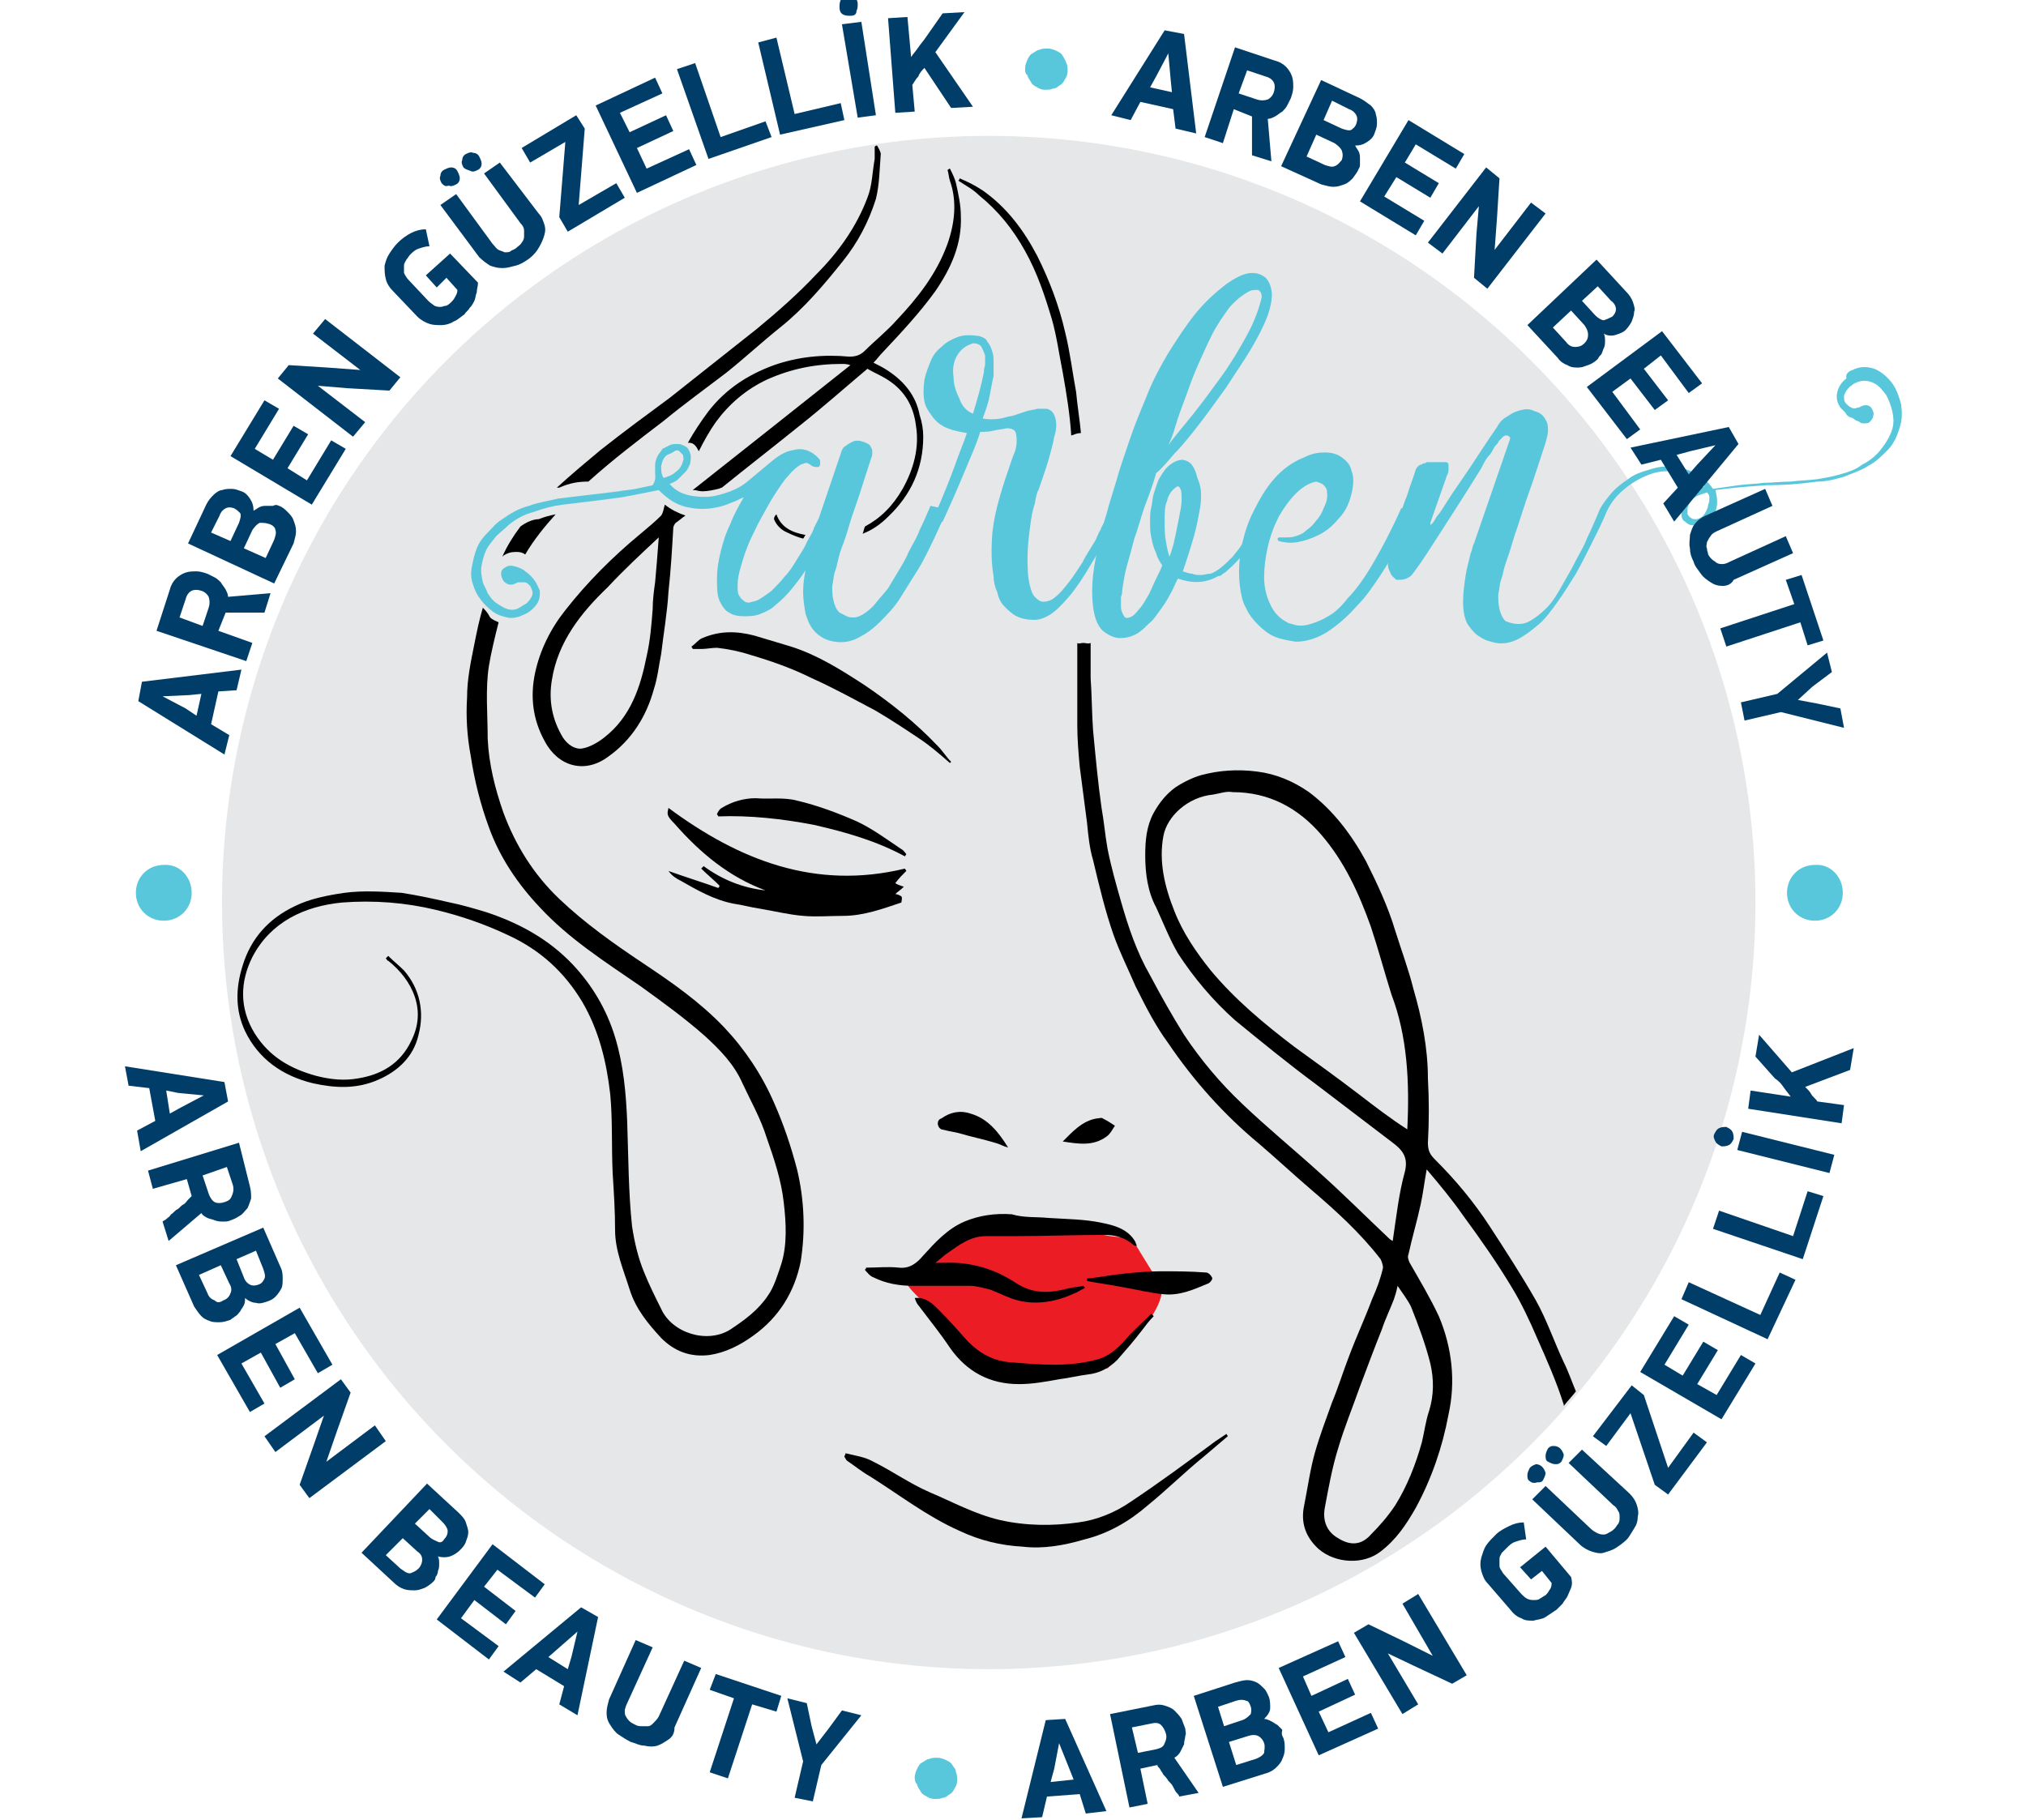 <?xml version="1.0" encoding="utf-8"?>
<!-- Generator: Adobe Illustrator 22.1.0, SVG Export Plug-In . SVG Version: 6.00 Build 0)  -->
<svg version="1.1" id="Layer_1" xmlns="http://www.w3.org/2000/svg" xmlns:xlink="http://www.w3.org/1999/xlink" x="0px" y="0px"
	 width="167px" height="150px" viewBox="0 0 167 150" style="enable-background:new 0 0 167 150;" xml:space="preserve">
<style type="text/css">
	.st0{fill:#E6E7E8;}
	.st1{fill:#EC1C24;}
	.st2{fill:#59C7DB;}
	.st3{fill:none;}
	.st4{fill:#003E69;}
</style>
<g>
	<g>
		<circle class="st0" cx="81.5" cy="74.4" r="63.2"/>
	</g>
	<g>
		<path class="st1" d="M76.2,107.4c0,0-2.1-1.8-1.5-2.2c1.9-0.8,4.3-3.7,4.3-3.7l4.7-0.5l5.1,0.4l2.7,0.5l1.8,0.2
			c0,0,1.5,2.5,2.3,3.7s-1.6,4-1.6,4l-2.7,3h-3.9l-4.2,0.5l-3.6-1.6l-2.3-3L76.2,107.4z"/>
	</g>
	<g>
		<path class="st2" d="M15.8,73.6c0,1.3-1,2.3-2.3,2.3s-2.3-1-2.3-2.3s1-2.3,2.3-2.3C14.8,71.2,15.8,72.3,15.8,73.6z"/>
	</g>
	<g>
		<path class="st2" d="M151.9,73.6c0,1.3-1,2.3-2.3,2.3s-2.3-1-2.3-2.3s1-2.3,2.3-2.3C150.9,71.2,151.9,72.3,151.9,73.6z"/>
	</g>
	<g>
		<path d="M74.3,73.9c-0.1-0.1-0.4-0.2-0.5-0.2c0.2-0.2,0.4-0.3,0.7-0.6c-0.3-0.1-0.6-0.2-0.7-0.3c0.3-0.4,0.6-0.7,0.9-1
			c0-0.1-0.1-0.1-0.1-0.2c-7.4,1.8-13.7-0.7-19.5-5c-0.1,0.5-0.2,0.6,0.5,1.3c2.1,2.4,4.5,4.4,7.5,5.5c-1.9-0.2-3.6-0.9-5.1-2
			c-0.1,0.1-0.1,0.1-0.2,0.2c0.5,0.5,1,0.9,1.5,1.4c0,0.1,0,0.1-0.1,0.2c-1.4-0.5-2.7-0.9-4.1-1.4c0.3,0.4,0.6,0.6,1,0.8
			c1.4,0.8,2.8,1.6,4.4,1.9c0.7,0.1,1.4,0.3,2.1,0.4c1.2,0.2,2.4,0.5,3.6,0.6c1.1,0.1,2.2,0,3.3,0c1.7,0,3.3-0.6,4.8-1.1
			C74.3,74.3,74.4,74,74.3,73.9z"/>
	</g>
	<g>
		<path d="M79.5,100.7c-1.4,0.6-2.4,1.7-3.4,2.8c-0.5,0.6-1.1,1.1-2,1s-1.8,0-2.7,0c0,0.1-0.1,0.1-0.1,0.2c0.2,0.2,0.4,0.5,0.7,0.6
			c1,0.5,2.1,0.7,3.3,0.7c1.6,0,3.2,0,4.7,0c0.5,0,1.1,0.2,1.6,0.3c0.8,0.3,1.5,0.7,2.3,0.9c1.6,0.4,3.2,0.1,4.7-0.6
			c0.3-0.1,0.5-0.3,0.8-0.4c0-0.1,0-0.1-0.1-0.2c-0.4,0.1-0.8,0.1-1.2,0.2c-1.5,0.4-2.9,0.5-4.3-0.4c-1.8-1.2-3.8-1.8-6-1.7
			c-0.2,0-0.4,0-0.7,0c0.4-0.3,0.7-0.6,1-0.8c1-0.7,1.9-1.4,3.2-1.4c0.8,0,1.6,0,2.5,0c2.4,0,4.8-0.1,7.2-0.1c0.9,0,1.7,0.2,2.4,0.8
			c0.1,0.1,0.2,0.1,0.3,0.1c0-0.1-0.1-0.2-0.1-0.3c-0.6-1.1-1.8-1.4-2.8-1.6c-1.4-0.3-2.9-0.3-4.4-0.4c-1-0.1-2,0-3-0.3
			C82,100,80.7,100.2,79.5,100.7z"/>
	</g>
	<g>
		<path d="M100.2,118.8c-2.3,1.7-4.6,3.4-7,5c-1.3,0.9-2.8,1.5-4.3,1.7c-2.1,0.3-4.3,0.3-6.5-0.2c-2.1-0.5-3.9-1.5-5.8-2.3
			c-1.6-0.7-3-1.7-4.6-2.5c-0.7-0.4-1.5-0.5-2.3-0.7c0,0.1-0.1,0.2-0.1,0.3c0.1,0.1,0.1,0.2,0.2,0.3c0.6,0.4,1.2,0.9,1.9,1.3
			c2.4,1.5,4.7,3.3,7.4,4.5c1.7,0.8,3.4,1.2,5.2,1.3c1.7,0.2,3.4-0.1,5.1-0.6c2-0.5,3.7-1.5,5.2-2.8c1.6-1.3,3-2.7,4.6-4
			c0.7-0.6,1.3-1.1,2-1.7c0-0.1-0.1-0.1-0.1-0.2C100.8,118.4,100.5,118.6,100.2,118.8z"/>
	</g>
	<g>
		<path d="M66.9,55.9c1.8,0.8,3.6,1.8,5.3,2.7c1.2,0.7,2.4,1.5,3.6,2.3c0.9,0.6,1.7,1.3,2.5,2l0.1-0.1c-0.4-0.4-0.7-0.9-1.1-1.3
			c-1.8-1.9-3.8-3.5-6-5c-2-1.3-3.9-2.5-6.1-3.2c-1-0.3-2-0.6-3-0.9c-1.5-0.4-2.9-0.4-4.3,0.2c-0.3,0.1-0.6,0.5-0.9,0.7
			c0,0.1,0.1,0.1,0.1,0.2c0.2,0,0.5,0,0.7,0c0.4,0,0.9-0.1,1.3-0.1c0.9,0.1,1.9,0.3,2.8,0.6C63.6,54.5,65.3,55.1,66.9,55.9z"/>
	</g>
	<g>
		<path d="M92.8,110.4c-0.7,0.8-1.5,1.5-2.5,1.7c-1.1,0.3-2.3,0.4-3.4,0.4c-1.2,0-2.4-0.1-3.6-0.2c-1.4-0.1-2.5-0.7-3.5-1.7
			c-0.8-0.9-1.6-1.8-2.4-2.6c-0.5-0.5-1.1-1.1-2-1c0.1,0.3,0.2,0.5,0.3,0.6c0.9,1.2,1.8,2.3,2.6,3.5c1.4,2,3.3,3,5.7,3
			c1.1,0,2.2-0.2,3.3-0.4c0.8-0.1,1.6-0.3,2.4-0.4c0.9-0.1,1.7-0.5,2.4-1.2c0.7-0.8,1.4-1.6,2-2.4c0.3-0.4,0.6-0.8,1-1.2
			c-0.1-0.1-0.1-0.1-0.2-0.2C94.1,109.1,93.4,109.7,92.8,110.4z"/>
	</g>
	<g>
		<path d="M67.1,68c2.6,0.6,5.1,1.3,7.5,2.6c0-0.1,0.1-0.1,0.1-0.2c-0.1-0.1-0.2-0.3-0.4-0.4c-1.2-0.8-2.4-1.7-3.7-2.3
			C69,67,67.4,66.4,65.7,66c-1.1-0.3-2.3-0.1-3.4-0.2c-1,0-2,0.3-2.8,0.8c-0.2,0.1-0.3,0.3-0.4,0.5c0,0.1,0.1,0.1,0.1,0.2
			C61.8,67.2,64.5,67.5,67.1,68z"/>
	</g>
	<g>
		<path d="M89.6,105.4c0,0.1,0,0.1,0,0.2c1,0.2,1.9,0.3,2.9,0.5c1.2,0.2,2.3,0.5,3.5,0.6c1.3,0.1,2.4-0.4,3.6-0.9
			c0.2-0.1,0.4-0.4,0.3-0.5c-0.1-0.2-0.3-0.4-0.5-0.4c-1.3-0.1-2.5-0.1-3.8-0.1c-1,0-2,0.1-3,0.2C91.6,105.1,90.6,105.3,89.6,105.4z
			"/>
	</g>
	<g>
		<path d="M77.6,93.1c0.4,0.1,0.9,0.2,1.4,0.3c1,0.3,2,0.5,3,0.8c0.4,0.1,0.7,0.3,1.1,0.4c-0.8-1.3-1.7-2.4-3.1-2.8
			c-0.9-0.3-1.7-0.1-2.4,0.4C77.2,92.3,77.2,92.9,77.6,93.1z"/>
	</g>
	<g>
		<path d="M91.2,93.7c0.3-0.2,0.5-0.6,0.7-0.9c-0.3-0.2-0.6-0.4-1-0.6c-0.1-0.1-0.3,0-0.5,0c-1.2,0.2-2,1.1-2.8,1.9
			C88.9,94.3,90.1,94.5,91.2,93.7z"/>
	</g>
	<g>
		<path class="st3" d="M114.9,107c-0.3,0.9-0.7,1.7-1,2.5c-0.6,1.6-1.2,3.2-1.8,4.7c-0.6,1.7-1.3,3.4-1.8,5.1
			c-0.5,1.6-0.8,3.2-1.1,4.9c-0.2,1.1,0.2,2,1.1,2.5c1.1,0.7,2,0.4,2.7-0.3c0.7-0.7,1.4-1.6,2-2.4c1-1.6,1.7-3.4,2.2-5.2
			c0.3-0.9,0.4-1.8,0.6-2.6c0.4-1.3,0.4-2.6,0.1-3.9c-0.4-1.6-1-3.1-1.6-4.7c-0.2-0.6-0.7-1.1-1.1-1.8
			C115,106.4,115,106.7,114.9,107z"/>
	</g>
	<g>
		<path class="st3" d="M113.1,76.2c-1-2.7-2.2-5.3-4.1-7.6c-1.9-2.3-4.3-3.5-7.3-3.5c-0.5,0-1.1,0.2-1.6,0.2
			C98,65.5,96.4,67,96,68.7c-0.5,2.2,0,4.3,0.9,6.2c0.8,1.8,1.8,3.4,3,4.9c2,2.4,4.4,4.4,6.9,6.3c1.7,1.3,3.5,2.6,5.3,3.9
			c1.3,1,2.6,2,3.9,3c0.1-0.1,0.1-0.1,0.1-0.1c0.2-3.8,0-7.6-1.2-11.3C114.2,79.9,113.8,78,113.1,76.2z"/>
	</g>
	<g>
		<path d="M128.9,112.3c-0.8-1.7-1.4-3.5-2.3-5.1c-1.2-2.1-2.5-4.1-3.8-6.1s-2.8-3.8-4.5-5.5c-0.4-0.4-0.6-0.7-0.6-1.4
			c0.1-1.8,0.1-3.5,0-5.3c0-2.5-0.5-5-1.2-7.4c-0.4-1.6-1-3.2-1.5-4.8c-0.6-2-1.5-3.9-2.4-5.7c-1.2-2.2-2.7-4.2-4.7-5.7
			c-1.3-0.9-2.7-1.5-4.3-1.7c-1.6-0.2-3.1-0.1-4.6,0.3c-0.7,0.2-1.5,0.6-2.1,1c-0.7,0.5-1.3,1.2-1.8,2.1c-0.6,1.1-0.7,2.3-0.7,3.5
			c0,1.5,0.2,3,0.9,4.3c0.6,1.3,1.1,2.6,1.8,3.8c1.3,2,2.9,3.9,4.7,5.5c2.2,1.8,4.4,3.6,6.7,5.3c2.1,1.6,4.2,3.2,6.3,4.8
			c0.8,0.6,1.3,1.2,1,2.4c-0.5,1.8-0.7,3.7-1,5.7c-0.2-0.1-0.3-0.2-0.4-0.3c-1.9-1.8-3.7-3.6-5.6-5.3c-2.1-1.9-4.3-3.7-6.4-5.7
			c-1.8-1.7-3.4-3.6-4.8-5.7c-1-1.6-1.9-3.2-2.8-4.9c-1.1-1.9-1.8-4-2.4-6.1c-0.4-1.4-0.8-2.8-1.1-4.3c-0.2-1.1-0.3-2.3-0.5-3.4
			c-0.3-2.1-0.5-4.3-0.7-6.4c-0.1-1.4-0.1-2.9-0.2-4.3c0-0.3,0-2.6,0-2.9c-0.2,0.1-0.4,0-0.6,0s-0.4,0.1-0.5,0c0,1.6,0,5.2,0,6.8
			c0,1.1,0.1,2.3,0.2,3.4c0.2,1.5,0.4,3.1,0.6,4.6c0.1,1,0.2,2.1,0.5,3.1c0.5,2.1,1,4.2,1.7,6.2c0.5,1.4,1.2,2.8,1.8,4.2
			c0.8,1.6,1.6,3.2,2.7,4.7c2.1,3.1,4.6,5.9,7.5,8.3c1.4,1.2,2.8,2.5,4.2,3.7c2.1,1.8,4.1,3.6,5.8,5.8c0.1,0.2,0.2,0.5,0.2,0.7
			c-0.2,0.9-0.5,1.7-0.9,2.6c-0.6,1.6-1.3,3.1-1.9,4.7c-0.5,1.3-0.9,2.6-1.4,3.8c-0.5,1.4-1,2.7-1.4,4.1s-0.6,2.9-0.9,4.4
			c-0.3,1.4,0.1,2.6,1.2,3.6c1.4,1.2,3.7,1.3,5.1,0.2c1.3-1,2.1-2.2,2.9-3.6c1.3-2.4,2.2-5,2.7-7.7c0.6-2.7,0.3-5.5-0.8-8.1
			c-0.7-1.5-1.6-3-2.4-4.4c-0.1-0.2-0.2-0.5-0.1-0.7c0.3-1.4,0.7-2.7,1-4.1c0.2-0.9,0.3-1.8,0.5-2.9c1.1,1.3,2.1,2.5,3,3.8
			c1.4,1.9,2.8,3.9,4,5.9c0.8,1.3,1.5,2.8,2.1,4.2c0.8,1.8,1.6,3.6,2.2,5.5v0.1c0.3-0.4,0.7-0.8,1-1.2
			C129.6,114,129.3,113.1,128.9,112.3z M116.3,107.7c0.6,1.5,1.2,3.1,1.6,4.7c0.3,1.3,0.3,2.6-0.1,3.9c-0.3,0.9-0.4,1.8-0.6,2.6
			c-0.5,1.8-1.2,3.6-2.2,5.2c-0.6,0.9-1.3,1.7-2,2.4c-0.7,0.8-1.6,1-2.7,0.3c-0.9-0.5-1.3-1.4-1.1-2.5c0.3-1.6,0.6-3.3,1.1-4.9
			c0.5-1.7,1.2-3.4,1.8-5.1c0.6-1.6,1.2-3.2,1.8-4.7c0.3-0.9,0.7-1.7,1-2.5c0.1-0.3,0.2-0.6,0.3-1.1
			C115.6,106.6,116,107.1,116.3,107.7z M116,93.1L116,93.1c-1.4-0.9-2.7-1.9-4-2.9c-1.7-1.3-3.5-2.6-5.3-3.9
			c-2.5-1.9-4.9-3.9-6.9-6.3c-1.2-1.5-2.3-3.1-3-4.9c-0.8-2-1.3-4.1-0.9-6.2c0.3-1.6,2-3.2,4.1-3.4c0.6-0.1,1.1-0.3,1.6-0.2
			c3,0,5.4,1.3,7.3,3.5s3.1,4.8,4.1,7.6c0.6,1.8,1.1,3.7,1.7,5.6C116,85.4,116.2,89.2,116,93.1z"/>
	</g>
	<g>
		<path d="M88.7,32.3c-0.3-1.6-0.5-3.3-0.9-4.9c-0.5-2.2-1.3-4.3-2.3-6.3c-1.1-2.1-2.5-4-4.5-5.4c-0.6-0.4-1.2-0.7-1.9-1
			c0,0.1-0.1,0.2-0.1,0.2c0.6,0.4,1.2,0.7,1.7,1.2c1.6,1.3,2.8,2.8,3.8,4.6c1,1.8,1.6,3.6,2.2,5.6c0.4,1.4,0.6,2.9,0.9,4.4
			c0.3,1.7,0.6,3.5,0.7,5.2c0.3-0.1,0.5-0.2,0.8-0.2C89,34.6,88.8,33.4,88.7,32.3z"/>
	</g>
	<g>
		<path class="st3" d="M45.5,56.1c-0.3,1.7,0,3.3,0.9,4.8c0.3,0.5,1,1,1.6,0.9s1.3-0.5,1.8-0.9c2.2-1.7,2.9-4.2,3.5-6.7
			c0.3-1.3,0.3-2.6,0.5-3.9c0.1-0.7,0.2-1.5,0.2-2.2c0.1-1.2,0.2-2.4,0.3-3.6c-1.4,1.4-2.8,2.7-4.2,4.1C47.9,50.6,46.1,53,45.5,56.1
			z"/>
	</g>
	<g>
		<path d="M54.8,41.6c-0.1,0.3-0.1,0.6-0.3,0.9c-0.5,0.5-1.1,1-1.7,1.5c-2.3,1.9-4.4,4-6.2,6.3c-1.2,1.5-2.1,3.3-2.5,5.2
			s-0.2,3.8,0.8,5.6c1.1,2.1,3.3,2.7,5.2,1.3c2-1.4,3.2-3.4,3.8-5.6c0.3-0.9,0.4-1.9,0.6-2.9c0.2-1.7,0.5-3.4,0.6-5.1
			c0.2-1.8,0.3-3.6,0.4-5.3c0-0.1,0.1-0.3,0.2-0.4c0.3-0.2,0.5-0.4,0.8-0.6l0,0C55.9,42.3,55.3,42,54.8,41.6z M54,48
			c-0.1,0.7-0.2,1.5-0.2,2.2c-0.1,1.3-0.2,2.6-0.5,3.9c-0.5,2.5-1.3,5-3.5,6.7c-0.5,0.4-1.2,0.8-1.8,0.9c-0.6,0.1-1.2-0.3-1.6-0.9
			c-0.9-1.5-1.2-3.1-0.9-4.8c0.5-3.1,2.4-5.5,4.6-7.6c1.3-1.4,2.7-2.7,4.2-4.1C54.2,45.7,54.1,46.9,54,48z"/>
	</g>
	<g>
		<path d="M64,42.4L64,42.4c-0.1,0.1-0.2,0.2-0.2,0.4c0.2,0.5,0.6,0.9,1.1,1.1c0.4,0.2,0.9,0.4,1.3,0.5c0.1-0.1,0.1-0.2,0.2-0.3
			C65.3,43.9,64.4,43.5,64,42.4z"/>
	</g>
	<g>
		<path d="M57.6,37.2c0.4-0.8,0.9-1.7,1.4-2.4c1.1-1.5,2.5-2.7,4.2-3.5c2-0.9,4-1.3,6.2-1.3c0.2,0,0.4,0,0.7,0.1
			c-4.4,3.5-8.7,6.9-13,10.3h0.1c0.2,0,0.4,0.1,0.7,0.1c0.4,0,0.9-0.1,1.3-0.2c0.1,0,0.2-0.1,0.3-0.1c2.1-1.7,4.3-3.4,6.4-5.1
			c1.9-1.5,3.7-3.1,5.6-4.7c0.5,0.3,1,0.5,1.5,0.8c1.5,0.9,2.3,2.2,2.5,3.9c0.3,1.8-0.2,3.6-1.1,5.2c-0.8,1.4-1.8,2.4-3.1,3.1
			c-0.1,0.2-0.1,0.4-0.2,0.6c0.8-0.3,1.5-0.8,2.1-1.4c1.9-1.8,2.9-4,2.9-6.6c0-0.6-0.1-1.2-0.3-1.8c-0.3-1.6-1.3-2.8-2.7-3.7
			c-0.3-0.2-0.7-0.4-1.1-0.6c0.3-0.3,0.5-0.6,0.8-0.9c1.5-1.6,3-3.2,4.3-5c1.3-1.9,2.2-3.9,2.1-6.2c0-0.9-0.2-1.8-0.4-2.7
			c-0.1-0.4-0.3-0.8-0.5-1.2c-0.1,0-0.1,0.1-0.2,0.1c0.1,0.3,0.1,0.6,0.2,0.9c0.6,1.7,0.4,3.5-0.2,5.2c-0.9,2.5-2.5,4.5-4.2,6.3
			c-0.8,0.9-1.8,1.7-2.6,2.5c-0.4,0.4-0.8,0.5-1.3,0.5c-2.1-0.2-4.2,0-6.2,0.7c-2.2,0.8-4,2-5.4,3.8c-0.6,0.8-1.2,1.7-1.7,2.6
			c0,0,0,0,0.1,0C57.2,36.5,57.4,36.8,57.6,37.2z"/>
	</g>
	<g>
		<path class="st3" d="M42.3,49c0,0,0.1,0,0.2,0c0.1,0,0.2,0,0.3-0.1c0.1,0,0.2-0.1,0.3-0.2c0.1-0.1,0.1-0.1,0.2-0.2v-0.1l0,0h-0.1
			c-0.3,0.1-0.5,0.2-0.8,0.2h-0.1c-0.1,0-0.2,0-0.4-0.1c0,0.1-0.1,0.2-0.1,0.2C42,48.9,42.1,49,42.3,49z"/>
	</g>
	<g>
		<path d="M39.8,50.1c-0.3,1-0.5,2-0.7,3c-0.3,1.5-0.6,2.9-0.6,4.4c-0.1,1.6,0,3.2,0.3,4.8c0.3,2,0.8,4,1.5,5.9
			c0.9,2.5,2.4,4.7,4.2,6.6c2.4,2.6,5.4,4.5,8.3,6.5c1.8,1.3,3.6,2.6,5.3,4.1c1.2,1.1,2.4,2.3,3.1,3.9c0.7,1.5,1.5,2.9,2,4.5
			c0.6,1.7,1.2,3.5,1.4,5.3c0.2,1.7,0.3,3.5-0.2,5.1c-0.3,0.9-0.6,1.9-1.1,2.6c-0.8,1.2-1.9,2-3.1,2.8c-1.9,1.2-4.8,0.3-5.7-1.7
			c-0.5-1-1-2-1.4-3c-0.5-1.2-0.8-2.5-1-3.8c-0.3-2.8-0.3-5.7-0.4-8.6c-0.1-2.4-0.3-4.7-1-7s-1.9-4.3-3.5-6c-2-2.1-4.4-3.4-7.1-4.3
			c-1-0.3-2-0.6-3-0.8c-1.3-0.3-2.7-0.6-4-0.8c-1.6-0.1-3.2-0.2-4.7,0c-1.4,0.2-2.9,0.5-4.1,1.1c-2.1,1-3.6,2.6-4.3,4.9
			c-0.6,1.9-0.6,3.7,0.2,5.4c1.1,2.3,3.1,3.7,5.6,4.3c1.8,0.4,3.6,0.5,5.4-0.3c1.6-0.7,2.9-1.9,3.3-3.7c0.5-1.9,0.1-3.8-1.2-5.3
			c-0.4-0.4-0.9-0.8-1.3-1.2c-0.1,0.1-0.1,0.1-0.2,0.2c0.1,0.1,0.1,0.2,0.2,0.2c1,0.8,1.8,1.8,2.2,3s0.3,2.4-0.3,3.6
			c-0.9,1.9-2.5,2.8-4.4,3.1c-1.1,0.2-2.2,0.1-3.4-0.2c-2.2-0.6-3.9-1.6-5.1-3.5c-1.3-2.1-1.2-4.3-0.2-6.3c1.5-2.9,4.3-4.2,7.4-4.5
			c2.6-0.2,5.2,0,7.7,0.6c2.1,0.5,4.1,1.2,6,2.1c2.6,1.2,4.6,3,6.1,5.5c1.4,2.4,2,5,2.3,7.6c0.2,2.1,0.1,4.3,0.2,6.5
			c0.1,1.6,0.2,3.1,0.2,4.7c0,1.7,0.7,3.3,1.2,4.9s1.5,2.8,2.6,4c1.1,1.1,2.4,1.6,4,1.4c1.3-0.2,2.5-0.8,3.6-1.6
			c2.1-1.5,3.4-3.6,3.9-6.1c0.4-2.5,0.3-5.1-0.3-7.6c-0.5-1.9-1.1-3.7-1.9-5.5c-1-2.3-2.4-4.4-4.1-6.2c-2-2.1-4.3-3.7-6.7-5.3
			c-2.4-1.6-4.8-3.3-6.9-5.3c-2.1-2-3.6-4.4-4.6-7.1c-0.7-2-1.2-4-1.3-6.1c0-2-0.2-4.1,0.1-6c0.2-1.2,0.5-2.4,0.8-3.6
			c-0.2-0.1-0.5-0.2-0.7-0.4C40.2,50.5,40,50.3,39.8,50.1z"/>
	</g>
	<g>
		<path d="M48.5,39.7c2-1.8,4.1-3.4,6.2-5c1.7-1.4,3.5-2.7,5.2-4c1.5-1.2,2.9-2.5,4.4-3.7c2-1.6,3.6-3.5,5.2-5.5
			c1.2-1.5,2.1-3.2,2.7-5.1c0.3-1.2,0.3-2.5,0.4-3.7c0-0.2-0.2-0.5-0.3-0.7c-0.1,0-0.1,0-0.2,0.1c0,0.3,0,0.7,0,1
			c-0.2,1.1-0.2,2.2-0.6,3.2c-0.9,2.4-2.4,4.5-4.2,6.3c-1.5,1.6-3.2,3.1-4.9,4.5c-2.4,1.9-4.8,3.8-7.2,5.7c-1.9,1.4-3.8,2.8-5.7,4.3
			c-1.2,1-2.4,2-3.6,3.1c0.1,0,0.1,0,0.2,0C47,39.8,47.7,39.7,48.5,39.7z"/>
	</g>
	<g>
		<path d="M42.9,43.4c-0.6,0.8-1.1,1.6-1.5,2.5l0.1-0.1c0.3-0.2,0.6-0.3,1-0.3c0.2,0,0.4,0,0.6,0.1c0.1,0,0.1,0.1,0.2,0.1
			c0.7-1.2,1.6-2.3,2.5-3.3c-0.5,0.1-0.9,0.2-1.4,0.4C43.9,42.8,43.3,43.1,42.9,43.4z"/>
	</g>
	<g>
		<path class="st2" d="M78.1,42c-0.3,0.7-0.7,1.5-1.1,2.4c-0.4,0.8-0.8,1.7-1.3,2.5s-1,1.6-1.5,2.4c-0.5,0.8-1.1,1.4-1.7,2
			s-1.2,1-1.8,1.3c-0.6,0.3-1.2,0.4-1.9,0.3c-0.7-0.1-1.2-0.4-1.6-0.8c-0.4-0.4-0.6-0.9-0.8-1.5c-0.1-0.6-0.2-1.2-0.2-1.8
			c0-0.7,0.1-1.3,0.2-1.8c-0.3,0.5-0.7,1-1.1,1.5s-0.9,1-1.4,1.4c-0.3,0.3-0.7,0.5-1.2,0.7s-0.9,0.2-1.4,0.2s-0.9-0.1-1.2-0.3
			c-0.4-0.2-0.6-0.6-0.8-1c-0.2-0.5-0.2-1.1-0.2-1.8s0.1-1.4,0.3-2.2s0.4-1.5,0.8-2.3c0.3-0.8,0.7-1.5,1.1-2.2
			c-0.3,0.1-0.6,0.3-0.9,0.4c-0.3,0.1-0.7,0.3-1.2,0.4c-0.9,0.2-1.7,0.2-2.6,0c-0.9-0.2-1.6-0.7-2.3-1.4c-0.5,0.1-1,0.2-1.5,0.3
			s-1,0.2-1.6,0.3c-0.7,0.1-1.5,0.2-2.3,0.3s-1.6,0.2-2.5,0.3c-0.8,0.1-1.6,0.3-2.4,0.6c-0.8,0.2-1.5,0.6-2.1,1.1
			c-0.3,0.3-0.7,0.6-1,0.9c-0.3,0.4-0.6,0.7-0.8,1.1c-0.2,0.4-0.3,0.8-0.4,1.3c-0.1,0.5,0,0.9,0.1,1.4c0.1,0.3,0.3,0.6,0.4,0.9
			c0.2,0.3,0.4,0.6,0.7,0.8s0.6,0.4,0.9,0.5c0.3,0.1,0.7,0.1,1-0.1c0.2-0.1,0.3-0.2,0.5-0.3s0.3-0.3,0.4-0.4
			c0.1-0.2,0.2-0.3,0.2-0.5s-0.1-0.4-0.2-0.6c-0.2-0.2-0.3-0.3-0.5-0.3c-0.1,0-0.3,0-0.5,0c-0.2,0.1-0.4,0.2-0.6,0.2
			c-0.2,0-0.4-0.1-0.6-0.3c-0.1-0.2-0.2-0.4-0.2-0.6c0-0.2,0.1-0.4,0.3-0.5c0.3-0.2,0.5-0.2,0.9-0.1c0.3,0.1,0.6,0.2,0.8,0.4
			c0.3,0.2,0.6,0.5,0.8,0.8s0.3,0.6,0.4,0.8c0,0.3,0,0.6-0.1,0.8c-0.1,0.3-0.3,0.5-0.5,0.7s-0.5,0.4-0.8,0.5
			c-0.4,0.2-0.9,0.3-1.3,0.2c-0.4-0.1-0.8-0.2-1.2-0.5s-0.7-0.6-1-1s-0.5-0.8-0.6-1.2c-0.2-0.5-0.2-1-0.1-1.5c0.1-0.5,0.2-1,0.4-1.5
			s0.5-0.9,0.9-1.3c0.4-0.4,0.7-0.8,1.2-1.1c0.7-0.5,1.4-0.9,2.2-1.1c0.8-0.3,1.6-0.4,2.4-0.6c0.8-0.1,1.7-0.2,2.5-0.3
			c0.9-0.1,1.7-0.2,2.5-0.3c0.5-0.1,0.9-0.1,1.4-0.2c0.5-0.1,0.9-0.2,1.4-0.3c0.3-0.5,0.2-0.7,0.2-1c0-0.2,0-0.5,0-0.7
			s0.1-0.5,0.2-0.7c0.1-0.2,0.3-0.4,0.4-0.6c0.2-0.1,0.4-0.2,0.6-0.3c0.2-0.1,0.4-0.1,0.7-0.1c0.2,0,0.4,0.1,0.6,0.2
			c0.2,0.1,0.3,0.3,0.4,0.6c0.1,0.3,0,0.6,0,0.8c-0.1,0.2-0.2,0.5-0.4,0.7s-0.4,0.4-0.6,0.6c-0.2,0.2-0.5,0.3-0.7,0.4
			c0.5,0.6,1.2,0.9,2,1s1.5,0.1,2.4-0.2c0.7-0.2,1.4-0.5,2-1s1.2-1,1.8-1.5c0.7-0.6,1.3-1,2-1.1c0.7-0.2,1.4,0,2,0.6
			c0.1,0.1,0.2,0.2,0.2,0.3s0,0.2,0,0.3s-0.1,0.2-0.2,0.2s-0.3,0-0.5-0.1c-0.1-0.1-0.1-0.1-0.3-0.2c-0.1-0.1-0.3,0-0.6,0.1
			c-0.3,0.2-0.6,0.4-1,0.9c-0.4,0.4-0.7,0.9-1.1,1.5s-0.7,1.2-1.1,1.9c-0.4,0.7-0.7,1.4-1,2c-0.3,0.7-0.5,1.3-0.7,2
			c-0.2,0.6-0.3,1.2-0.3,1.6c0,0.5,0,0.8,0.2,1c0.1,0.2,0.3,0.3,0.4,0.4c0.2,0.1,0.4,0.1,0.6,0c0.2,0,0.3-0.1,0.4-0.1
			c0.4-0.2,0.8-0.5,1.2-0.8c0.4-0.4,0.8-0.8,1.1-1.2c0.4-0.4,0.7-0.9,1-1.4s0.6-0.9,0.8-1.4c0.2-0.4,0.5-0.8,0.6-1.2
			c0.2-0.4,0.3-0.6,0.4-0.8l1.9-5.6c0.1-0.2,0.2-0.3,0.4-0.4c0.1-0.1,0.3-0.2,0.5-0.3s0.5-0.1,0.8,0s0.5,0.2,0.6,0.3
			c0.1,0.2,0.2,0.3,0.2,0.5s0,0.4-0.1,0.6c-0.4,1.2-0.7,2.2-1,3.1c-0.3,0.9-0.6,1.7-0.8,2.4c-0.2,0.7-0.4,1.3-0.6,1.8
			s-0.3,1-0.4,1.4c0,0.1-0.1,0.4-0.2,0.7s-0.1,0.7-0.2,1.1c0,0.4,0,0.8,0.1,1.2s0.2,0.7,0.5,1c0.2,0.1,0.4,0.2,0.6,0.3
			s0.4,0.1,0.6,0.1s0.5-0.1,0.8-0.3s0.7-0.5,1-0.9s0.7-0.8,1-1.2c0.3-0.5,0.6-1,0.9-1.5s0.6-1,0.8-1.5c0.3-0.6,0.7-1.2,0.9-1.8
			c0.3-0.6,0.6-1.3,0.9-2L78.1,42z M55,37.5c-0.3,0.2-0.4,0.5-0.5,0.9c0,0.4,0,0.7,0.2,1l0,0c0.3-0.1,0.7-0.2,1-0.5
			c0.3-0.2,0.5-0.5,0.6-0.9c0.1-0.2,0-0.3,0-0.5c-0.1-0.1-0.2-0.2-0.3-0.3s-0.3-0.1-0.4,0C55.3,37.4,55.2,37.4,55,37.5z"/>
	</g>
	<g>
		<path class="st2" d="M92.2,42c-0.8,1.8-1.5,3.3-2.2,4.4c-0.7,1.2-1.3,2.1-1.9,2.8s-1.1,1.2-1.6,1.5s-0.9,0.4-1.3,0.4
			c-0.5,0-1-0.1-1.4-0.3s-0.7-0.5-1-0.8s-0.5-0.7-0.6-1.2c-0.2-0.4-0.3-0.9-0.3-1.3c-0.2-1.1-0.2-2.3-0.1-3.6
			c0.1-0.9,0.3-1.9,0.6-2.9c0.3-1.1,0.7-2.2,1.1-3.4c0.2-0.4,0.3-0.8,0.3-1.2c0-0.3,0-0.5-0.1-0.8c-0.1-0.2-0.4-0.3-0.7-0.3
			c-0.4,0.1-0.7,0.1-1.1,0.2c-0.4,0.1-0.7,0.1-1.1,0.1c-0.3,1-0.8,2.1-1.3,3.3s-1.1,2.6-1.8,4.1h-0.9c0.3-0.7,0.7-1.5,1-2.3
			c0.3-0.7,0.6-1.5,0.9-2.3c0.3-0.9,0.7-1.8,1-2.7c-0.6-0.1-1.1-0.2-1.6-0.4s-0.9-0.5-1.2-0.9c-0.3-0.4-0.6-0.8-0.7-1.3
			s-0.1-1.1,0-1.8c0.1-0.5,0.3-1,0.5-1.5s0.5-0.9,0.9-1.2c0.4-0.4,0.8-0.6,1.3-0.8c0.5-0.2,1.1-0.2,1.8-0.1c0.3,0.1,0.6,0.2,0.7,0.5
			c0.2,0.2,0.3,0.5,0.4,0.8s0.1,0.6,0.1,1s0,0.7,0,1c-0.1,0.4-0.2,1-0.3,1.5c-0.1,0.6-0.3,1.2-0.6,2c0.6,0.1,1.2,0.1,1.9-0.1
			c0.3-0.1,0.6-0.1,0.8-0.2c0.3-0.1,0.6-0.2,0.9-0.3s0.6-0.1,0.9-0.2c0.3,0,0.5,0,0.8,0c0.4,0.1,0.6,0.4,0.7,0.8
			c0.1,0.4,0.1,0.9-0.1,1.5c-0.1,0.6-0.3,1.3-0.5,2s-0.5,1.5-0.8,2.4l0,0c-0.1,0.1-0.2,0.5-0.3,1.1c-0.2,0.6-0.3,1.2-0.4,2
			s-0.2,1.6-0.2,2.4c0,0.9,0,1.6,0.2,2.4c0.1,0.4,0.2,0.7,0.4,0.9c0.2,0.2,0.4,0.4,0.7,0.4c0.3,0,0.7-0.1,1-0.4
			c0.4-0.3,0.7-0.7,1.1-1.2s0.7-1,1.1-1.6c0.3-0.6,0.7-1.2,1-1.7c0.2-0.3,0.3-0.7,0.5-1c0.1-0.3,0.3-0.6,0.4-0.8
			c0.1-0.3,0.2-0.5,0.3-0.7h0.8V42z M80.2,34.1c0.4-1.3,0.7-2.4,0.9-3.4c0-0.1,0-0.3,0.1-0.6c0-0.3,0-0.5,0-0.8
			c-0.1-0.3-0.2-0.5-0.3-0.7s-0.4-0.3-0.7-0.3c-0.6,0.2-1,0.5-1.3,1s-0.4,1.1-0.3,1.8c0,0.6,0.2,1.2,0.5,1.8
			C79.3,33.5,79.7,33.9,80.2,34.1z"/>
	</g>
	<g>
		<path class="st2" d="M100.5,46.9c0.4-0.3,0.7-0.6,1.1-1c0.3-0.4,0.7-0.8,0.9-1.3c0.3-0.5,0.5-0.9,0.7-1.4s0.4-0.9,0.5-1.3h0.8
			c-0.3,0.9-0.8,1.9-1.3,2.7c-0.5,0.9-1.2,1.7-2,2.4c-0.1,0.1-0.2,0.2-0.4,0.3c-0.1,0.1-0.2,0.2-0.4,0.2c-1.1,0.6-2.1,0.6-3.3,0.2
			c-0.2,0.3-0.3,0.7-0.6,1.2c-0.2,0.4-0.5,0.9-0.8,1.3c-0.3,0.4-0.6,0.9-1,1.2c-0.4,0.4-0.7,0.7-1.1,0.9s-0.8,0.3-1.3,0.3
			c-0.4,0-0.9-0.2-1.4-0.6c-0.5-0.5-0.7-1.2-0.8-2c-0.1-0.8-0.1-1.7,0-2.6c0.1-0.9,0.3-1.8,0.5-2.7s0.4-1.7,0.6-2.3
			c0.2-0.8,0.5-1.7,0.8-2.7c0.3-1.1,0.7-2.2,1.1-3.4s0.9-2.4,1.4-3.6c0.5-1.3,1.1-2.4,1.8-3.6c0.7-1.1,1.4-2.2,2.2-3.2
			c0.8-1,1.7-1.8,2.6-2.5c0.3-0.2,0.6-0.4,1-0.6s0.8-0.3,1.1-0.3c0.4,0,0.7,0.1,1,0.3c0.3,0.2,0.5,0.6,0.6,1.1s0,1.2-0.3,2.1
			c-0.3,0.8-0.8,1.8-1.4,2.8s-1.3,2-2,3.1c-0.8,1.1-1.5,2.1-2.2,3s-1.4,1.8-2.1,2.5c-0.6,0.7-1.1,1.3-1.5,1.6
			c-0.3,1.1-0.7,2.1-1,2.9c-0.3,0.9-0.5,1.7-0.8,2.5c-0.2,0.8-0.4,1.5-0.6,2.2s-0.3,1.4-0.4,2.1c0,0.1,0,0.3-0.1,0.5
			c0,0.3,0,0.5,0,0.8s0.1,0.5,0.2,0.7s0.2,0.3,0.5,0.2s0.5-0.3,0.8-0.7c0.3-0.3,0.5-0.7,0.8-1.2c0.2-0.4,0.4-0.9,0.6-1.3
			c0.2-0.4,0.4-0.8,0.5-1.1c-0.2-0.3-0.4-0.6-0.5-1c-0.2-0.4-0.3-0.8-0.4-1.3c-0.1-0.4-0.1-0.9-0.1-1.3c0-0.4,0-0.8,0.1-1.2
			s0.1-0.8,0.2-1.1s0.2-0.6,0.3-0.9c0.1-0.3,0.3-0.6,0.5-0.9c0.2-0.3,0.4-0.5,0.7-0.7c0.3-0.2,0.6-0.3,0.9-0.3
			c0.4,0.1,0.6,0.2,0.8,0.5c0.2,0.3,0.3,0.6,0.4,1C99,40.1,99,40.5,99,41s-0.1,1-0.2,1.5c-0.2,1.2-0.6,2.5-1.1,4
			c0,0.1-0.1,0.2-0.1,0.3s-0.1,0.2-0.1,0.3c0.3,0.1,0.6,0.2,0.8,0.2c0.2,0.1,0.5,0.1,0.7,0.1s0.5-0.1,0.7-0.1S100.2,47.1,100.5,46.9
			z M96.4,45.9c0-0.1,0.1-0.2,0.2-0.6c0.1-0.3,0.2-0.7,0.3-1.2c0.1-0.5,0.2-1,0.3-1.5c0.1-0.5,0.2-1,0.2-1.4s0-0.7-0.1-0.9
			s-0.2-0.3-0.4-0.1c-0.3,0.2-0.6,0.6-0.7,1.1c-0.2,0.4-0.2,1-0.2,1.6c0,0.6,0,1.2,0.1,1.7C96.2,45.2,96.3,45.6,96.4,45.9z M103,24
			c-0.6,0.3-1.2,0.8-1.7,1.4c-0.5,0.7-1,1.4-1.4,2.2c-0.4,0.8-0.8,1.7-1.2,2.6c-0.4,0.9-0.7,1.8-1,2.6s-0.6,1.6-0.8,2.3
			c-0.2,0.7-0.4,1.2-0.6,1.6c0.5-0.7,1.2-1.5,2-2.5s1.6-2.1,2.4-3.2c0.8-1.1,1.5-2.3,2.1-3.4s1-2.2,1.2-3.1c0-0.3-0.1-0.5-0.3-0.6
			C103.4,23.9,103.2,23.9,103,24z"/>
	</g>
	<g>
		<path class="st2" d="M116.6,42c-0.4,0.9-0.8,1.9-1.3,2.8c-0.4,0.8-0.9,1.7-1.5,2.6c-0.6,0.9-1.2,1.8-2,2.6
			c-0.7,0.8-1.5,1.5-2.4,2.1c-0.8,0.5-1.7,0.8-2.6,0.8c-0.6-0.1-1.2-0.2-1.7-0.4s-1-0.6-1.4-1s-0.8-0.9-1-1.4
			c-0.3-0.5-0.4-1.1-0.5-1.8c-0.1-0.9-0.1-1.9,0.1-3s0.5-2.1,1-3.1s1-1.9,1.7-2.7s1.5-1.4,2.5-1.8c0.6-0.3,1.1-0.4,1.7-0.4
			c0.5,0,1,0.1,1.4,0.4c0.4,0.3,0.7,0.6,0.8,1.1c0.2,0.5,0.2,1.1,0,1.9c-0.2,0.9-0.6,1.6-1.1,2.1c-0.5,0.6-1,1-1.6,1.3
			s-1.2,0.5-1.8,0.6c-0.6,0.1-1.1,0-1.5-0.1c-0.1-0.1-0.1-0.2-0.1-0.2c0.1-0.1,0.1-0.1,0.2-0.1s0.3,0,0.5,0s0.5,0,0.8-0.1
			s0.6-0.2,0.9-0.5c0.3-0.2,0.6-0.5,0.8-0.8c0.3-0.3,0.5-0.7,0.6-1c0.2-0.4,0.3-0.7,0.3-1s0-0.6-0.2-0.8c-0.1-0.2-0.4-0.3-0.7-0.4
			c-0.6,0.1-1.2,0.5-1.7,1s-1,1.2-1.4,1.9c-0.4,0.8-0.7,1.6-0.9,2.5c-0.2,0.9-0.3,1.7-0.3,2.5s0.2,1.6,0.5,2.2
			c0.3,0.7,0.8,1.2,1.4,1.5c0.1,0.1,0.3,0.1,0.6,0.2c0.3,0.1,0.7,0.1,1.1,0s1-0.3,1.5-0.6c0.6-0.3,1.2-0.8,1.8-1.6
			c0.7-0.7,1.4-1.7,2.1-2.9s1.5-2.7,2.3-4.5h1.1V42z"/>
	</g>
	<g>
		<path class="st2" d="M152.7,30.5c0.6-0.3,1.2-0.3,1.8-0.1c0.5,0.2,1,0.6,1.4,1.1s0.6,1.1,0.8,1.8c0.1,0.7,0.1,1.3-0.1,1.9
			c-0.2,0.7-0.5,1.4-1,1.9s-1,1-1.6,1.3c-0.6,0.4-1.3,0.6-2,0.9c-0.7,0.2-1.4,0.4-2.2,0.4c-1.4,0.2-2.8,0.3-4.2,0.3
			c-1.4,0.1-2.8,0.2-4.2,0.4c0.1,0.4,0.2,0.9,0.1,1.4c-0.1,0.5-0.3,0.9-0.7,1.2c-0.2,0.1-0.4,0.2-0.6,0.3c-0.2,0-0.5,0-0.7,0
			s-0.4-0.1-0.6-0.3c-0.2-0.1-0.3-0.3-0.3-0.6c-0.1-0.6,0.1-1.1,0.5-1.5s0.9-0.7,1.4-0.8c-0.6-0.7-1.3-1.1-2.1-1.2
			c-0.8-0.1-1.6-0.1-2.4,0.2c-0.8,0.3-1.5,0.7-2.2,1.3s-1.2,1.3-1.5,2.1c-0.3,0.7-0.7,1.5-1.1,2.3c-0.4,0.8-0.8,1.6-1.3,2.5
			c-0.5,0.8-1,1.6-1.5,2.3s-1,1.4-1.6,1.9s-1.1,0.9-1.7,1.2s-1.2,0.4-1.8,0.3c-0.4-0.1-0.9-0.2-1.3-0.5c-0.4-0.2-0.7-0.6-1-1
			c-0.3-0.5-0.4-1.2-0.4-1.9s0.1-1.4,0.2-2.1c0.1-0.7,0.3-1.3,0.4-1.8c0.2-0.5,0.2-0.8,0.3-0.9l0,0l2.9-8.4c0.1-0.2,0.1-0.4,0-0.4
			c-0.1-0.1-0.1-0.1-0.2-0.1s-0.2,0-0.3,0.1c-0.1,0.1-0.2,0.2-0.3,0.3c-0.1,0.1-0.1,0.2-0.2,0.3s-0.2,0.2-0.3,0.4
			c-0.1,0.2-0.2,0.4-0.4,0.6c-0.2,0.2-0.4,0.6-0.6,1c-1.3,2.1-2.4,3.8-3.3,5.2s-1.6,2.5-2.2,3.3c-0.2,0.3-0.4,0.5-0.7,0.6
			c-0.2,0.1-0.5,0.1-0.8,0.1c-0.2-0.2-0.4-0.3-0.5-0.6c-0.1-0.2-0.2-0.4-0.2-0.7c0-0.2,0-0.4,0-0.6c0-0.2,0-0.4,0.1-0.5
			c0-0.2,0.1-0.4,0.1-0.5c0.2-0.7,0.5-1.4,0.7-2.1c0.2-0.6,0.4-1.3,0.7-2c0.2-0.7,0.5-1.4,0.7-2.1c0.1-0.2,0.2-0.3,0.4-0.4
			c0.1,0,0.1,0,0.2-0.1c0.1,0,0.2,0,0.3-0.1c0.1,0,0.3,0,0.6,0c0.2,0,0.6,0,1,0c0.1,0,0.2,0.1,0.2,0.2c0,0.1,0,0.2,0,0.4
			c0,0.1,0,0.3-0.1,0.4c0,0.1-0.1,0.2-0.1,0.3l-1.3,3.7c0,0.2,0,0.2,0.1,0.1c0,0,0,0,0.1-0.1c0,0,0.1-0.1,0.2-0.3s0.3-0.4,0.5-0.7
			s0.5-0.8,0.9-1.4c0.4-0.6,0.9-1.3,1.5-2.2s1.3-2,2.2-3.3c0.2-0.4,0.5-0.7,0.9-0.9c0.4-0.3,0.7-0.4,1.1-0.5s0.7-0.1,1.1,0.1
			c0.4,0.1,0.7,0.3,0.9,0.7c0.2,0.3,0.2,0.6,0.2,0.9c0,0.3-0.1,0.6-0.2,1c-0.5,1.5-0.9,2.8-1.3,3.9c-0.4,1.1-0.7,2.1-1,3
			c-0.3,0.8-0.5,1.6-0.7,2.2c-0.2,0.6-0.4,1.1-0.5,1.6c0,0.1-0.1,0.4-0.2,0.7s-0.1,0.7-0.2,1.1c0,0.4,0,0.8,0.1,1.2s0.2,0.7,0.5,1
			c0.7,0.3,1.3,0.3,1.8,0.1c0.6-0.3,1.1-0.7,1.6-1.2s0.9-1.2,1.3-1.9s0.8-1.4,1.1-2s0.7-1.2,0.9-1.8c0.3-0.6,0.6-1.3,0.9-2
			c0.2-0.6,0.6-1.1,1-1.6s0.9-0.9,1.5-1.3c0.5-0.4,1.1-0.6,1.8-0.8c0.6-0.2,1.2-0.3,1.9-0.2c0.6,0,1.2,0.2,1.8,0.5s1.1,0.7,1.5,1.3
			c0.7-0.1,1.4-0.2,2.1-0.3c0.7-0.1,1.4-0.1,2.1-0.2c0.7,0,1.4-0.1,2.2-0.1c0.7-0.1,1.5-0.1,2.2-0.2c0.6-0.1,1.2-0.2,1.9-0.4
			s1.3-0.4,1.8-0.8c0.6-0.3,1.1-0.7,1.5-1.2s0.8-1.1,1-1.8c0.1-0.4,0.1-0.8,0-1.3s-0.3-1-0.5-1.4c-0.3-0.4-0.6-0.8-1-1
			s-0.9-0.3-1.4-0.1c-0.2,0.1-0.3,0.1-0.5,0.3c-0.2,0.1-0.3,0.3-0.4,0.4c-0.1,0.2-0.2,0.3-0.2,0.5s0,0.4,0.2,0.6
			c0.1,0.1,0.2,0.2,0.4,0.3s0.3,0.1,0.5,0h0.1c0.2-0.1,0.4-0.2,0.6-0.2c0.2,0,0.4,0.1,0.5,0.3s0.2,0.4,0.1,0.6
			c0,0.2-0.2,0.4-0.3,0.5s-0.3,0.1-0.4,0.1c-0.2,0-0.3,0-0.4-0.1c-0.1-0.1-0.3-0.1-0.4-0.2c-0.1-0.1-0.3-0.2-0.4-0.2
			c-0.2-0.1-0.3-0.2-0.4-0.4c-0.1-0.1-0.3-0.3-0.4-0.4c-0.2-0.3-0.3-0.6-0.3-0.9c0-0.3,0.1-0.6,0.2-0.8c0.1-0.2,0.3-0.5,0.6-0.7
			C152.1,30.8,152.4,30.6,152.7,30.5z M140.3,42.6c0.1-0.1,0.2-0.2,0.3-0.4s0.2-0.4,0.2-0.6c0.1-0.2,0.1-0.4,0.1-0.6
			c0-0.2-0.1-0.3-0.2-0.4c-0.3,0.1-0.7,0.2-1,0.4s-0.5,0.5-0.6,0.9c0,0.2,0,0.4,0,0.5c0.1,0.1,0.1,0.2,0.3,0.3
			c0.1,0.1,0.2,0.1,0.4,0.1S140.1,42.7,140.3,42.6z"/>
	</g>
	<g id="XMLID_4308_">
		<path class="st4" d="M18,57l-0.6,2.7l1.5,0.9l-0.4,1.6l-7.1-4.4l0.3-1.6l8.2-1l-0.4,1.7L18,57z M16.2,59l0.4-1.8l-1,0.1l-2.2,0.1
			l0,0l1.9,1L16.2,59z"/>
		<path class="st4" d="M14,48.6c0.1-0.4,0.3-0.7,0.5-0.9s0.5-0.4,0.8-0.5s0.6-0.1,0.9-0.1c0.3,0,0.6,0.1,0.9,0.2
			c0.2,0.1,0.4,0.2,0.6,0.3s0.4,0.3,0.5,0.4c0.1,0.2,0.3,0.4,0.4,0.6c0.1,0.2,0.2,0.4,0.2,0.6l3.5-0.3l-0.5,1.6c-0.1,0-0.2,0-0.4,0
			c-0.2,0-0.4,0-0.6,0s-0.4,0-0.6,0s-0.4,0-0.6,0s-0.4,0-0.6,0s-0.3,0-0.4,0L18,52l2.8,1l-0.5,1.5L12.9,52L14,48.6z M16.7,51.6
			l0.5-1.5c0.1-0.3,0.1-0.6,0-0.9c-0.1-0.2-0.3-0.4-0.6-0.5c-0.3-0.1-0.6-0.1-0.8,0s-0.4,0.3-0.5,0.7l-0.5,1.5L16.7,51.6z"/>
		<path class="st4" d="M23,41.7c0.3,0.1,0.5,0.3,0.7,0.5s0.4,0.4,0.5,0.7s0.2,0.5,0.2,0.9c0,0.3-0.1,0.6-0.2,1l-1.6,3.3l-7.1-3.3
			l1.5-3.2c0.2-0.4,0.4-0.6,0.6-0.8s0.5-0.4,0.7-0.4c0.3-0.1,0.5-0.1,0.8-0.1s0.5,0.1,0.8,0.2c0.3,0.1,0.5,0.3,0.7,0.6
			s0.3,0.6,0.3,1c0.2-0.1,0.3-0.2,0.5-0.3s0.4-0.1,0.6-0.1s0.4,0,0.5,0C22.7,41.6,22.8,41.6,23,41.7z M19.3,41.9
			c-0.3-0.1-0.5-0.1-0.7,0s-0.4,0.3-0.5,0.6l-0.7,1.4l1.6,0.7l0.7-1.5c0.1-0.3,0.2-0.6,0.1-0.8C19.7,42.2,19.5,42,19.3,41.9z
			 M22.2,43.2c-0.3-0.1-0.5-0.1-0.8-0.1c-0.2,0.1-0.4,0.3-0.6,0.6l-0.7,1.5l1.8,0.8l0.7-1.5c0.1-0.3,0.2-0.6,0.1-0.8
			C22.7,43.5,22.5,43.3,22.2,43.2z"/>
		<path class="st4" d="M19,37.6l2.8-4.6l1.2,0.7L21,37l1.5,0.9l1.7-2.8l1.2,0.7l-1.7,2.8l1.6,1l2-3.3l1.2,0.7l-2.8,4.6L19,37.6z"/>
		<path class="st4" d="M26.2,31.8l3.9,3l-1,1.2l-6.2-4.8l0.9-1.1l3.2,0.2l2.7,0.2l0,0l-3.9-3l1-1.2l6.2,4.8l-0.9,1.1L28.6,32
			L26.2,31.8L26.2,31.8z"/>
		<path class="st4" d="M39.3,24.1c-0.1,0.2-0.1,0.5-0.2,0.7c-0.1,0.2-0.2,0.4-0.4,0.6c-0.1,0.2-0.3,0.3-0.4,0.5
			c-0.3,0.2-0.6,0.5-0.9,0.6c-0.3,0.2-0.7,0.3-1,0.3c-0.4,0-0.7,0-1-0.1s-0.7-0.3-1-0.6l-2-2.1c-0.3-0.3-0.5-0.6-0.6-1
			s-0.1-0.7-0.1-1.1c0.1-0.4,0.2-0.7,0.4-1s0.4-0.6,0.7-0.9s0.7-0.6,1.1-0.8c0.4-0.2,0.8-0.3,1.2-0.3l0.3,1.4
			c-0.3,0-0.6,0.1-0.9,0.2c-0.3,0.1-0.5,0.3-0.7,0.5c-0.1,0.1-0.2,0.3-0.3,0.4c-0.1,0.2-0.2,0.3-0.2,0.5s0,0.4,0,0.6
			c0.1,0.2,0.2,0.4,0.4,0.6l1.6,1.7c0.2,0.2,0.4,0.3,0.5,0.4c0.2,0.1,0.4,0.1,0.5,0.1c0.2,0,0.3-0.1,0.5-0.1
			c0.2-0.1,0.3-0.2,0.4-0.3c0.1-0.1,0.2-0.2,0.3-0.4c0.1-0.2,0.2-0.3,0.2-0.6l-0.9-1L36,23.7l-0.9-1l2-1.8l2.3,2.4
			C39.4,23.6,39.3,23.8,39.3,24.1z"/>
		<path class="st4" d="M36.4,15.1c-0.1-0.2-0.2-0.4-0.1-0.6c0-0.2,0.1-0.4,0.3-0.5s0.4-0.2,0.6-0.2c0.2,0,0.4,0.1,0.5,0.3
			s0.2,0.4,0.2,0.6c0,0.2-0.1,0.4-0.3,0.5s-0.4,0.2-0.6,0.1C36.7,15.4,36.6,15.3,36.4,15.1z M44.4,17.6c0.3,0.3,0.4,0.7,0.5,1
			c0.1,0.4,0,0.7-0.1,1s-0.3,0.7-0.5,1s-0.5,0.6-0.8,0.8c-0.3,0.2-0.6,0.4-1,0.5s-0.7,0.2-1.1,0.2s-0.7-0.1-1-0.2
			c-0.3-0.2-0.6-0.4-0.9-0.7l-3.2-4.3l1.3-0.9l3,4.1c0.2,0.2,0.3,0.4,0.5,0.5s0.3,0.1,0.5,0.2c0.2,0,0.4,0,0.5-0.1s0.3-0.1,0.5-0.3
			c0.1-0.1,0.3-0.2,0.4-0.4c0.1-0.1,0.2-0.3,0.2-0.5s0-0.4,0-0.5c0-0.2-0.1-0.4-0.3-0.6l-3-4.1l1.3-0.9L44.4,17.6z M38.2,13.8
			c-0.1-0.2-0.2-0.4-0.1-0.6c0-0.2,0.1-0.4,0.3-0.5s0.4-0.2,0.6-0.1c0.2,0,0.4,0.1,0.5,0.3s0.2,0.4,0.2,0.6c0,0.2-0.1,0.4-0.3,0.5
			s-0.4,0.2-0.6,0.1S38.4,14,38.2,13.8z"/>
		<path class="st4" d="M46.1,17.9l0.5-6.2l-2.9,1.7L43,12.2l4.5-2.7l0.7,1.1l-0.5,6.3l3.1-1.8l0.7,1.2l-4.7,2.8L46.1,17.9z"/>
		<path class="st4" d="M49.1,8.7L54,6.4l0.6,1.3l-3.5,1.6l0.8,1.6l3-1.4l0.6,1.3l-3,1.4l0.8,1.7l3.5-1.6l0.6,1.3l-4.9,2.3L49.1,8.7z
			"/>
		<path class="st4" d="M58.4,13.1l-2.6-7.4l1.5-0.5l2.1,6.1l3.7-1.3l0.5,1.3L58.4,13.1z"/>
		<path class="st4" d="M64.3,11.1l-1.8-7.6L64,3.1l1.5,6.3l3.8-0.9l0.3,1.4L64.3,11.1z"/>
		<path class="st4" d="M70.1,1.3c-0.2,0-0.4,0-0.6-0.1s-0.3-0.3-0.3-0.6c0-0.2,0-0.4,0.1-0.6s0.3-0.3,0.5-0.3s0.4,0,0.6,0.1
			s0.3,0.3,0.3,0.5s0,0.4-0.1,0.6C70.6,1.2,70.4,1.3,70.1,1.3z M71,1.8l1.2,7.7l-1.5,0.2L69.4,2L71,1.8z"/>
		<path class="st4" d="M75.1,4.7c0.2-0.3,0.4-0.5,0.6-0.8s0.4-0.5,0.6-0.8l1.4-2L79.5,1l-2.4,3.3l3.1,4.5l-1.8,0.1l-2.2-3.3
			C76,5.8,75.8,6,75.7,6.3c-0.2,0.2-0.3,0.4-0.5,0.7l0.2,2.2l-1.6,0.1l-0.6-7.8l1.6-0.1L75.1,4.7L75.1,4.7z"/>
		<path class="st2" d="M84.5,5.6c0-0.2,0.1-0.5,0.2-0.7s0.2-0.4,0.4-0.5c0.2-0.1,0.4-0.3,0.6-0.3C85.9,4,86.1,4,86.4,4
			c0.2,0,0.5,0.1,0.7,0.2s0.4,0.2,0.5,0.4c0.1,0.2,0.2,0.3,0.3,0.6C88,5.4,88,5.6,88,5.9c0,0.2-0.1,0.5-0.2,0.6
			c-0.1,0.2-0.2,0.4-0.4,0.5c-0.2,0.1-0.3,0.3-0.6,0.3c-0.2,0.1-0.4,0.1-0.7,0.1c-0.2,0-0.5-0.1-0.6-0.2C85.3,7.1,85.1,7,85,6.8
			c-0.1-0.2-0.3-0.4-0.3-0.6C84.5,6.1,84.5,5.9,84.5,5.6z"/>
		<path class="st4" d="M96.7,9L94,8.4l-0.8,1.5l-1.6-0.4l4.4-7l1.6,0.3l1,8.2l-1.7-0.4L96.7,9z M94.8,7.2l1.8,0.4l-0.1-1l-0.2-2.2
			l0,0l-1,1.9L94.8,7.2z"/>
		<path class="st4" d="M105.1,5c0.4,0.1,0.7,0.3,0.9,0.5c0.2,0.2,0.4,0.5,0.5,0.8s0.1,0.6,0.1,0.9s-0.1,0.6-0.2,0.9
			c-0.1,0.2-0.2,0.4-0.3,0.6c-0.1,0.2-0.3,0.4-0.4,0.5c-0.2,0.1-0.4,0.3-0.6,0.4c-0.2,0.1-0.4,0.2-0.6,0.2l0.3,3.5l-1.6-0.5
			c0-0.1,0-0.2,0-0.4s0-0.4,0-0.6c0-0.2,0-0.4,0-0.6c0-0.2,0-0.4,0-0.6c0-0.2,0-0.4,0-0.6c0-0.2,0-0.3,0-0.4L101.7,9l-0.9,2.8
			l-1.5-0.5l2.5-7.4L105.1,5z M102.1,7.7l1.5,0.5c0.3,0.1,0.6,0.1,0.9,0c0.2-0.1,0.4-0.3,0.5-0.6c0.1-0.3,0.1-0.6,0-0.8
			c-0.1-0.2-0.3-0.4-0.7-0.5l-1.5-0.5L102.1,7.7z"/>
		<path class="st4" d="M112,13.9c-0.1,0.3-0.3,0.5-0.5,0.8c-0.2,0.2-0.4,0.4-0.7,0.5c-0.3,0.1-0.5,0.2-0.9,0.2c-0.3,0-0.6-0.1-1-0.2
			l-3.3-1.5l3.3-7.1l3.2,1.5c0.4,0.2,0.6,0.4,0.9,0.6c0.2,0.2,0.4,0.5,0.4,0.7c0.1,0.3,0.1,0.5,0.1,0.8s-0.1,0.5-0.2,0.8
			s-0.3,0.5-0.6,0.7c-0.3,0.2-0.6,0.3-1,0.3c0.1,0.2,0.2,0.3,0.3,0.5c0.1,0.2,0.1,0.4,0.1,0.6c0,0.2,0,0.4,0,0.5
			C112.1,13.6,112.1,13.8,112,13.9z M110.6,13.2c0.1-0.3,0.1-0.5,0-0.8c-0.1-0.2-0.3-0.4-0.6-0.6l-1.5-0.7l-0.8,1.8l1.5,0.7
			c0.3,0.1,0.6,0.2,0.8,0.1C110.3,13.6,110.4,13.4,110.6,13.2z M111.8,10.2c0.1-0.3,0.1-0.5,0-0.7s-0.3-0.4-0.6-0.5l-1.4-0.7
			l-0.7,1.6l1.5,0.7c0.3,0.1,0.6,0.2,0.8,0.1C111.5,10.6,111.7,10.5,111.8,10.2z"/>
		<path class="st4" d="M116.1,9.9l4.6,2.8l-0.7,1.2l-3.3-2l-0.9,1.5l2.8,1.7l-0.7,1.2l-2.8-1.7l-1,1.6l3.3,2l-0.7,1.2l-4.6-2.8
			L116.1,9.9z"/>
		<path class="st4" d="M121.9,17l-3,3.9l-1.2-0.9l4.8-6.2l1.1,0.9l-0.2,3.2l-0.2,2.7l0,0l3-3.9l1.2,0.9l-4.8,6.2l-1.1-0.9l0.2-3.6
			L121.9,17L121.9,17z"/>
		<path class="st4" d="M131.7,29.6c-0.2,0.2-0.5,0.4-0.8,0.5s-0.5,0.2-0.8,0.2s-0.6,0-0.9-0.2c-0.3-0.1-0.6-0.3-0.8-0.6l-2.5-2.7
			l5.7-5.4L134,24c0.3,0.3,0.5,0.6,0.6,0.9s0.2,0.6,0.1,0.8c0,0.3-0.1,0.5-0.2,0.8c-0.1,0.2-0.3,0.5-0.5,0.7s-0.5,0.3-0.8,0.4
			s-0.7,0.1-1-0.1c0.1,0.2,0.1,0.4,0.1,0.6s0,0.4-0.1,0.6s-0.1,0.3-0.2,0.5C131.9,29.3,131.8,29.4,131.7,29.6z M130.6,28.3
			c0.2-0.2,0.3-0.4,0.3-0.7c0-0.3-0.1-0.5-0.3-0.8l-1.1-1.2L128,27l1.1,1.2c0.2,0.3,0.5,0.4,0.7,0.4
			C130.2,28.6,130.4,28.5,130.6,28.3z M132.9,26.1c0.2-0.2,0.3-0.4,0.3-0.6s-0.1-0.5-0.4-0.7l-1.1-1.2l-1.3,1.2l1.1,1.2
			c0.2,0.2,0.5,0.4,0.7,0.4C132.5,26.3,132.7,26.2,132.9,26.1z"/>
		<path class="st4" d="M137,27.3l3.3,4.3l-1.1,0.8l-2.3-3.1l-1.4,1.1l2,2.6l-1.1,0.8l-2-2.6l-1.5,1.1l2.3,3.1l-1.1,0.8l-3.3-4.3
			L137,27.3z"/>
		<path class="st4" d="M138.3,40.2l-1.4-2.3l-1.6,0.4l-0.9-1.4l8.1-1.7l0.8,1.4L138,43l-0.9-1.5L138.3,40.2z M138.2,37.5l1,1.6
			l0.7-0.8l1.5-1.6l0,0l-2.1,0.5L138.2,37.5z"/>
		<path class="st4" d="M142,48.3c-0.4,0-0.7-0.1-1-0.3s-0.6-0.4-0.8-0.7s-0.5-0.6-0.6-1c-0.2-0.4-0.3-0.7-0.3-1.1
			c-0.1-0.4,0-0.7,0-1.1c0.1-0.3,0.2-0.7,0.4-0.9c0.2-0.3,0.5-0.5,0.9-0.7l4.9-2.2l0.6,1.4l-4.6,2.1c-0.2,0.1-0.4,0.2-0.5,0.4
			c-0.1,0.1-0.2,0.3-0.3,0.5c0,0.2-0.1,0.3,0,0.5c0,0.2,0.1,0.4,0.1,0.5c0.1,0.2,0.2,0.3,0.3,0.4c0.1,0.1,0.3,0.2,0.4,0.3
			c0.2,0.1,0.3,0.1,0.5,0.1s0.4-0.1,0.6-0.2l4.6-2.1l0.6,1.4l-4.9,2.2C142.7,48.2,142.3,48.3,142,48.3z"/>
		<path class="st4" d="M148.4,51.3l-6.1,2l-0.5-1.5l6.1-2l-0.7-2l1.3-0.4l1.8,5.4l-1.3,0.4L148.4,51.3z"/>
		<path class="st4" d="M148.2,57.7l1.6,0.3l1.9,0.4L152,60l-5.2-1.3l-3,0.7l-0.3-1.5l3-0.7l4.1-3.4l0.4,1.6l-1.6,1.2L148.2,57.7
			L148.2,57.7z"/>
	</g>
	<g id="XMLID_4289_">
		<path class="st4" d="M12.8,92.4l-0.5-2.7l-1.7-0.2l-0.3-1.6l8.2,1.3l0.3,1.6l-7.2,4.1l-0.3-1.7L12.8,92.4z M13.7,89.9l0.3,1.9
			l0.9-0.5l1.9-1l0,0l-2.1-0.2L13.7,89.9z"/>
		<path class="st4" d="M20.6,97.8c0.1,0.4,0.1,0.7,0.1,1c-0.1,0.3-0.2,0.6-0.3,0.8c-0.2,0.2-0.4,0.5-0.6,0.6
			c-0.3,0.2-0.5,0.3-0.8,0.4c-0.2,0.1-0.4,0.1-0.6,0.1s-0.4,0-0.7-0.1c-0.2-0.1-0.4-0.1-0.6-0.2s-0.4-0.2-0.5-0.4l-2.7,2.3l-0.5-1.6
			c0.1-0.1,0.2-0.1,0.3-0.2s0.3-0.2,0.4-0.4c0.2-0.1,0.3-0.3,0.5-0.4s0.3-0.3,0.5-0.4s0.3-0.3,0.4-0.4c0.1-0.1,0.2-0.2,0.3-0.3
			l-0.4-1.4L12.6,98l-0.4-1.5l7.5-2.3L20.6,97.8z M16.7,96.9l0.5,1.5c0.1,0.3,0.3,0.6,0.5,0.7s0.5,0.1,0.8,0s0.5-0.2,0.6-0.5
			c0.1-0.2,0.2-0.5,0.1-0.9l-0.5-1.5L16.7,96.9z"/>
		<path class="st4" d="M19,108.8c-0.3,0.1-0.6,0.2-0.9,0.2s-0.6,0-0.8-0.1c-0.3-0.1-0.5-0.2-0.7-0.4c-0.2-0.2-0.4-0.5-0.6-0.8
			l-1.5-3.4l7.2-3.1l1.4,3.2c0.2,0.4,0.2,0.7,0.2,1s0,0.6-0.1,0.8c-0.1,0.2-0.3,0.5-0.5,0.7s-0.4,0.3-0.7,0.4
			c-0.3,0.1-0.6,0.2-0.9,0.1c-0.3,0-0.7-0.2-0.9-0.4c0,0.2,0,0.4-0.1,0.6s-0.2,0.3-0.3,0.5c-0.1,0.1-0.2,0.3-0.4,0.4
			C19.3,108.6,19.1,108.7,19,108.8z M18.4,107.2c0.3-0.1,0.5-0.3,0.6-0.6c0.1-0.2,0.1-0.5-0.1-0.8l-0.7-1.5l-1.8,0.8l0.7,1.5
			c0.1,0.3,0.3,0.5,0.6,0.6C17.9,107.4,18.1,107.4,18.4,107.2z M21.3,105.9c0.3-0.1,0.4-0.3,0.5-0.5s0-0.5-0.1-0.8l-0.6-1.5
			l-1.6,0.7l0.6,1.5c0.1,0.3,0.3,0.5,0.5,0.6C20.8,106,21,106,21.3,105.9z"/>
		<path class="st4" d="M24.7,107.8l2.7,4.7l-1.2,0.7l-1.9-3.3l-1.6,0.9l1.6,2.9l-1.2,0.7l-1.6-2.9l-1.6,0.9l1.9,3.3l-1.2,0.7
			l-2.7-4.7L24.7,107.8z"/>
		<path class="st4" d="M26.7,116.7l-4,3l-0.9-1.3l6.3-4.7l0.8,1.1l-1.1,3.1l-0.9,2.6l0,0l4-3l0.9,1.3l-6.3,4.7l-0.8-1.1l1.2-3.4
			L26.7,116.7L26.7,116.7z"/>
		<path class="st4" d="M35.7,130.4c-0.2,0.2-0.5,0.4-0.7,0.5c-0.3,0.1-0.5,0.2-0.8,0.2s-0.6,0-0.9-0.1c-0.3-0.1-0.6-0.3-0.8-0.5
			l-2.7-2.5l5.4-5.7l2.6,2.4c0.3,0.3,0.5,0.5,0.6,0.8s0.2,0.6,0.2,0.8c0,0.3-0.1,0.5-0.2,0.8c-0.1,0.3-0.3,0.5-0.5,0.7
			s-0.5,0.4-0.8,0.5c-0.3,0.1-0.7,0.1-1,0c0.1,0.2,0.1,0.4,0.1,0.6c0,0.2,0,0.4-0.1,0.6c0,0.2-0.1,0.4-0.2,0.5
			C35.9,130.2,35.8,130.3,35.7,130.4z M34.5,129.3c0.2-0.2,0.3-0.5,0.3-0.7c0-0.3-0.1-0.5-0.4-0.7l-1.2-1.1l-1.4,1.4l1.2,1.1
			c0.3,0.2,0.5,0.4,0.8,0.4C34.1,129.6,34.3,129.5,34.5,129.3z M36.6,126.9c0.2-0.2,0.3-0.4,0.3-0.7c0-0.2-0.2-0.5-0.4-0.7l-1.1-1.1
			l-1.2,1.2l1.2,1.1c0.2,0.2,0.5,0.3,0.7,0.4C36.3,127.2,36.5,127.1,36.6,126.9z"/>
		<path class="st4" d="M40.6,127.3l4.3,3.3l-0.8,1.1l-3.1-2.3l-1.1,1.4l2.6,2l-0.8,1.1l-2.6-2l-1.1,1.5l3.1,2.3l-0.8,1.1l-4.3-3.3
			L40.6,127.3z"/>
		<path class="st4" d="M46.5,139l-2.3-1.4l-1.3,1.1l-1.4-0.9l6.4-5.3l1.4,0.8l-1.7,8.1l-1.5-0.9L46.5,139z M45.2,136.6l1.6,1l0.3-1
			l0.5-2.1l0,0l-1.6,1.4L45.2,136.6z"/>
		<path class="st4" d="M55.1,143.4c-0.3,0.2-0.6,0.4-0.9,0.5c-0.3,0.1-0.7,0.1-1.1,0c-0.4,0-0.7-0.2-1.1-0.3c-0.4-0.2-0.7-0.4-1-0.6
			c-0.3-0.2-0.5-0.5-0.7-0.8s-0.3-0.6-0.3-1s0.1-0.7,0.2-1.1l2.2-4.9l1.4,0.6l-2.1,4.6c-0.1,0.2-0.2,0.5-0.2,0.6
			c0,0.2,0,0.4,0.1,0.5c0.1,0.2,0.2,0.3,0.3,0.4c0.1,0.1,0.3,0.2,0.5,0.3s0.3,0.1,0.5,0.1s0.4,0,0.5,0c0.2,0,0.3-0.1,0.5-0.3
			c0.1-0.1,0.3-0.3,0.4-0.5l2.1-4.6l1.4,0.6l-2.2,4.9C55.6,142.9,55.4,143.2,55.1,143.4z"/>
		<path class="st4" d="M62,140.5l-2,6.1l-1.5-0.5l2-6.1l-2-0.7L59,138l5.4,1.8l-0.4,1.3L62,140.5z"/>
		<path class="st4" d="M67.3,143.8l1-1.3l1.1-1.5l1.6,0.4l-3.3,4.1l-0.7,3l-1.5-0.3l0.7-3l-1.3-5.2l1.6,0.4l0.4,1.9L67.3,143.8
			L67.3,143.8z"/>
		<path class="st2" d="M75.4,146.5c0-0.2,0.1-0.5,0.2-0.7s0.2-0.4,0.4-0.5c0.2-0.1,0.4-0.3,0.6-0.3c0.2-0.1,0.4-0.1,0.7-0.1
			c0.2,0,0.5,0.1,0.7,0.2c0.2,0.1,0.4,0.2,0.5,0.4s0.3,0.3,0.3,0.6c0.1,0.2,0.1,0.4,0.1,0.7c0,0.2-0.1,0.5-0.2,0.6
			c-0.1,0.2-0.2,0.4-0.4,0.5c-0.2,0.1-0.3,0.3-0.6,0.3c-0.2,0.1-0.4,0.1-0.7,0.1c-0.2,0-0.5-0.1-0.6-0.2c-0.2-0.1-0.4-0.2-0.5-0.4
			s-0.3-0.4-0.3-0.6C75.4,146.9,75.4,146.7,75.4,146.5z"/>
		<path class="st4" d="M89,147.9l-2.7,0.2l-0.4,1.7l-1.7,0.1l2-8.1l1.6-0.1l3.4,7.6l-1.7,0.2L89,147.9z M86.6,146.9l1.9-0.2l-0.4-1
			l-0.8-2l0,0l-0.4,2.1L86.6,146.9z"/>
		<path class="st4" d="M95,140.6c0.4-0.1,0.7-0.1,1,0s0.6,0.2,0.8,0.4c0.2,0.2,0.4,0.4,0.6,0.7c0.1,0.3,0.2,0.5,0.3,0.8
			c0,0.2,0.1,0.4,0,0.6c0,0.2-0.1,0.4-0.1,0.7c-0.1,0.2-0.2,0.4-0.3,0.6c-0.1,0.2-0.3,0.4-0.5,0.5l2,2.9l-1.6,0.3
			c0-0.1-0.1-0.2-0.2-0.3s-0.2-0.3-0.3-0.5c-0.1-0.2-0.2-0.3-0.4-0.5c-0.1-0.2-0.3-0.4-0.4-0.5c-0.1-0.2-0.2-0.3-0.3-0.5
			c-0.1-0.1-0.2-0.2-0.2-0.3l-1.4,0.3l0.6,2.9l-1.5,0.3l-1.6-7.7L95,140.6z M93.8,144.5l1.5-0.3c0.4-0.1,0.6-0.2,0.7-0.5
			c0.1-0.2,0.2-0.5,0.1-0.8s-0.2-0.5-0.4-0.7c-0.2-0.2-0.5-0.2-0.9-0.1l-1.5,0.3L93.8,144.5z"/>
		<path class="st4" d="M105.8,143.3c0.1,0.3,0.1,0.6,0.1,0.9c0,0.3-0.1,0.6-0.2,0.8c-0.1,0.3-0.3,0.5-0.5,0.7s-0.5,0.4-0.9,0.5
			l-3.5,1.1l-2.4-7.5l3.4-1.1c0.4-0.1,0.7-0.2,1-0.2s0.6,0.1,0.8,0.2c0.2,0.1,0.4,0.3,0.6,0.5s0.3,0.5,0.4,0.7
			c0.1,0.3,0.1,0.6,0.1,0.9s-0.2,0.6-0.5,0.9c0.2,0,0.4,0.1,0.6,0.2c0.2,0.1,0.3,0.2,0.5,0.3c0.1,0.1,0.3,0.3,0.4,0.4
			C105.6,143,105.7,143.1,105.8,143.3z M103.1,140.7c-0.1-0.3-0.2-0.5-0.4-0.5c-0.2-0.1-0.5-0.1-0.8,0l-1.5,0.5l0.5,1.6l1.5-0.5
			c0.3-0.1,0.5-0.3,0.7-0.5C103.1,141.2,103.2,141,103.1,140.7z M104.2,143.7c-0.1-0.3-0.3-0.5-0.5-0.6s-0.5-0.1-0.8,0l-1.6,0.5
			l0.6,1.9l1.6-0.5c0.3-0.1,0.6-0.3,0.7-0.5C104.2,144.3,104.3,144,104.2,143.7z"/>
		<path class="st4" d="M105.4,137.5l4.9-2.2l0.6,1.3l-3.5,1.6l0.7,1.6l3-1.4l0.6,1.3l-3,1.4l0.8,1.7l3.5-1.6l0.6,1.3l-4.9,2.2
			L105.4,137.5z"/>
		<path class="st4" d="M114.4,136.3l2.5,4.2l-1.3,0.8l-4-6.7l1.2-0.7l2.9,1.4l2.4,1.2l0,0l-2.5-4.3l1.3-0.8l4,6.7l-1.2,0.7l-3.2-1.5
			L114.4,136.3L114.4,136.3z"/>
		<path class="st4" d="M129.5,130.9c-0.1,0.2-0.2,0.5-0.3,0.7s-0.3,0.4-0.4,0.6c-0.2,0.2-0.3,0.3-0.5,0.5c-0.3,0.2-0.6,0.4-0.9,0.6
			c-0.3,0.2-0.7,0.2-1,0.3c-0.4,0-0.7,0-1-0.2c-0.3-0.1-0.6-0.3-0.9-0.7l-1.9-2.2c-0.3-0.3-0.4-0.7-0.5-1c-0.1-0.4-0.1-0.7,0-1.1
			c0.1-0.3,0.2-0.7,0.4-1c0.2-0.3,0.5-0.6,0.8-0.9s0.7-0.5,1.1-0.7s0.8-0.3,1.2-0.3l0.2,1.4c-0.3,0-0.6,0.1-0.9,0.2
			s-0.5,0.3-0.7,0.5c-0.1,0.1-0.3,0.3-0.4,0.4c-0.1,0.2-0.2,0.3-0.2,0.5s0,0.4,0,0.6c0,0.2,0.2,0.4,0.3,0.6l1.5,1.7
			c0.2,0.2,0.3,0.3,0.5,0.4c0.2,0.1,0.4,0.1,0.5,0.1c0.2,0,0.4,0,0.5-0.1c0.2-0.1,0.3-0.2,0.5-0.3c0.1-0.1,0.2-0.2,0.3-0.4
			c0.1-0.1,0.2-0.3,0.2-0.6l-0.8-1l-0.9,0.7l-0.9-1l2.1-1.7l2.1,2.5C129.6,130.4,129.6,130.6,129.5,130.9z"/>
		<path class="st4" d="M126.1,122.1c-0.2-0.1-0.2-0.3-0.2-0.5s0.1-0.4,0.2-0.6c0.2-0.2,0.3-0.2,0.5-0.3c0.2,0,0.4,0.1,0.5,0.2
			c0.2,0.2,0.2,0.3,0.3,0.5c0,0.2-0.1,0.4-0.2,0.6s-0.3,0.2-0.5,0.2C126.4,122.3,126.2,122.2,126.1,122.1z M134.3,123.1
			c0.3,0.3,0.5,0.6,0.6,0.9s0.2,0.7,0.1,1c0,0.4-0.1,0.7-0.3,1s-0.4,0.7-0.6,0.9c-0.3,0.3-0.6,0.5-0.9,0.7c-0.3,0.2-0.7,0.3-1,0.4
			c-0.3,0.1-0.7,0-1-0.1s-0.7-0.3-1-0.6l-3.9-3.7l1.1-1.1l3.7,3.5c0.2,0.2,0.4,0.3,0.6,0.4c0.2,0.1,0.4,0.1,0.5,0.1
			c0.2,0,0.3-0.1,0.5-0.2s0.3-0.2,0.4-0.3c0.1-0.1,0.2-0.3,0.3-0.4c0.1-0.2,0.1-0.3,0.1-0.5s0-0.4-0.1-0.5c-0.1-0.2-0.2-0.4-0.4-0.5
			l-3.7-3.5l1.1-1.1L134.3,123.1z M127.6,120.5c-0.2-0.1-0.2-0.3-0.2-0.5s0.1-0.4,0.2-0.6c0.2-0.2,0.3-0.2,0.5-0.2
			c0.2,0,0.4,0.1,0.5,0.2c0.2,0.2,0.2,0.3,0.3,0.5c0,0.2-0.1,0.4-0.2,0.6c-0.2,0.2-0.3,0.2-0.5,0.2
			C128,120.7,127.8,120.6,127.6,120.5z"/>
		<path class="st4" d="M136.4,122.4l-2-5.9l-2,2.7l-1.1-0.8l3.2-4.2l1,0.8l2,6l2.1-2.9l1.1,0.8l-3.2,4.3L136.4,122.4z"/>
		<path class="st4" d="M135.2,113.1l2.8-4.6l1.2,0.7l-2,3.3l1.5,0.9l1.7-2.8l1.2,0.7l-1.7,2.8l1.6,0.9l2-3.3l1.2,0.7l-2.8,4.6
			L135.2,113.1z"/>
		<path class="st4" d="M145.7,110.4l-7.1-3.3l0.6-1.4l5.9,2.7l1.6-3.5l1.3,0.6L145.7,110.4z"/>
		<path class="st4" d="M148.6,103.8l-7.4-2.5l0.5-1.5l6.1,2.1l1.2-3.7l1.3,0.4L148.6,103.8z"/>
		<path class="st4" d="M142.9,93.9c-0.1,0.2-0.2,0.4-0.4,0.5s-0.4,0.1-0.6,0.1c-0.2-0.1-0.4-0.2-0.5-0.4c-0.1-0.2-0.2-0.4-0.1-0.6
			c0.1-0.2,0.2-0.4,0.4-0.5s0.4-0.1,0.6-0.1c0.2,0.1,0.4,0.2,0.5,0.4C142.9,93.5,142.9,93.7,142.9,93.9z M143.6,93.3l7.6,1.9
			l-0.4,1.5l-7.6-1.9L143.6,93.3z"/>
		<path class="st4" d="M147.6,90.4c-0.2-0.3-0.4-0.5-0.6-0.8c-0.2-0.3-0.4-0.5-0.7-0.7l-1.6-1.8l0.3-1.8l2.7,3.1l5.1-2l-0.3,1.8
			l-3.7,1.4c0.2,0.2,0.4,0.4,0.5,0.6s0.4,0.4,0.5,0.6l2.2,0.3l-0.2,1.5l-7.7-1.2l0.2-1.5L147.6,90.4L147.6,90.4z"/>
	</g>
</g>
</svg>
